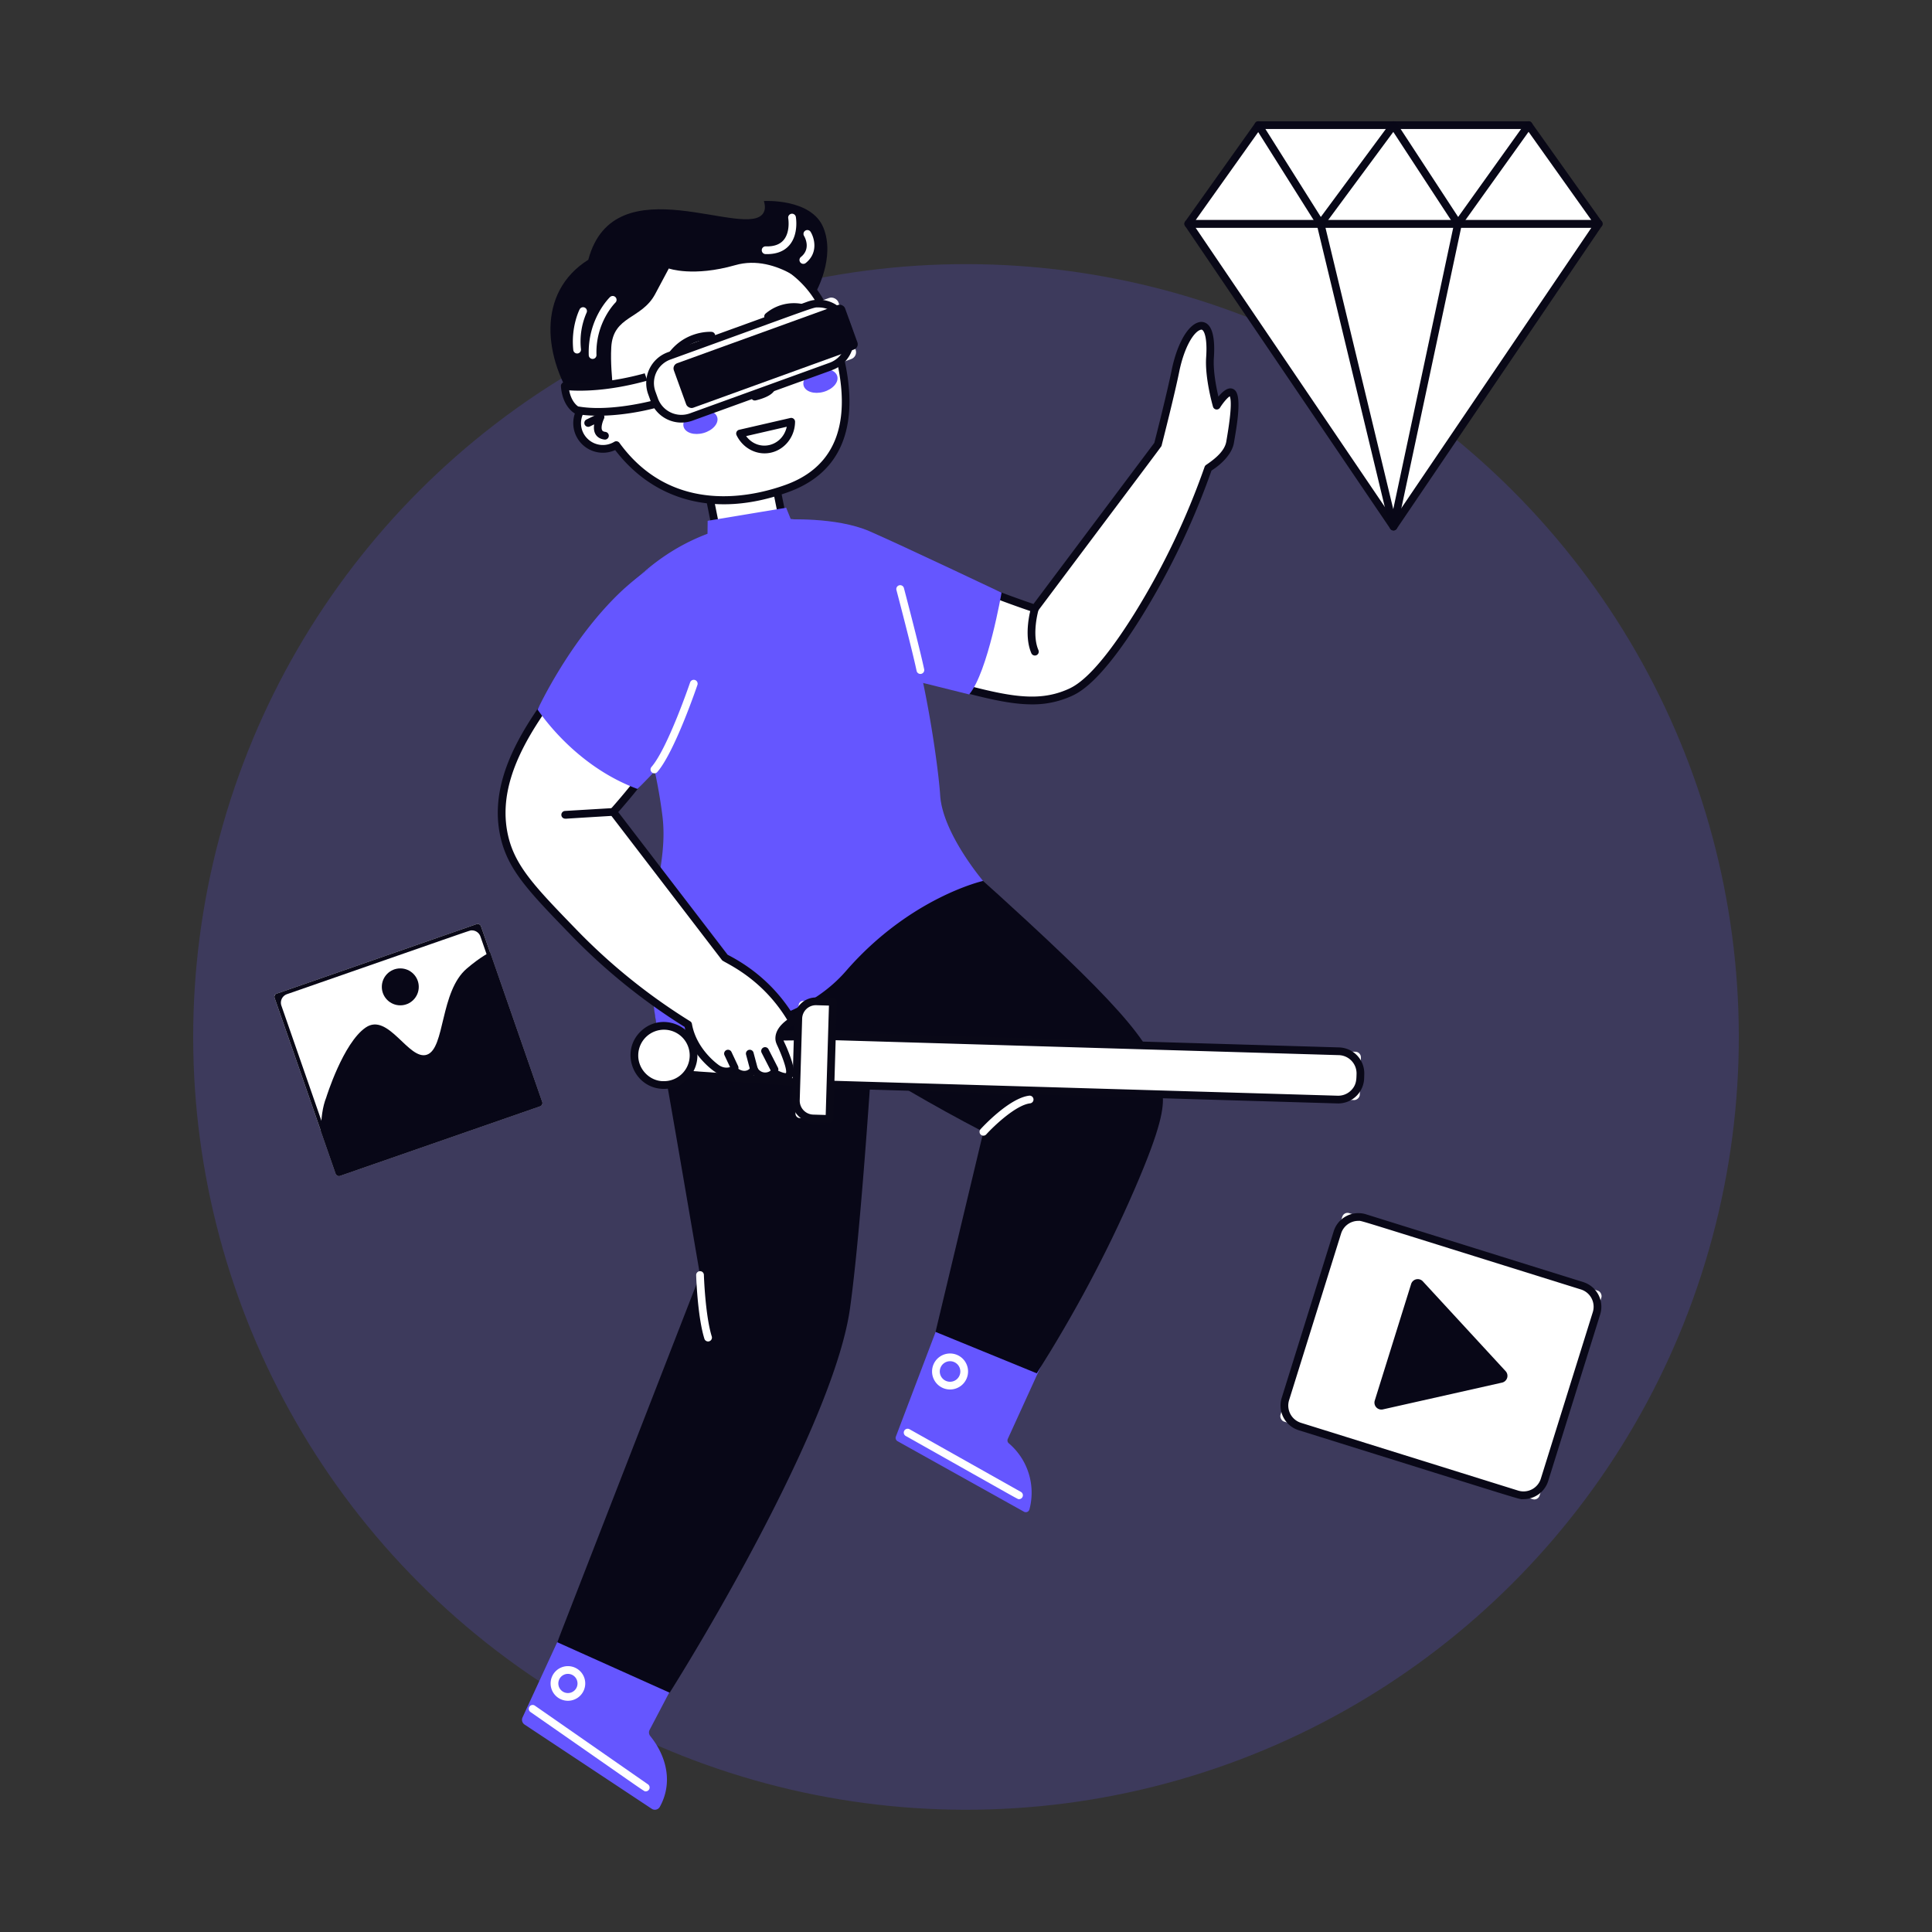 <svg xmlns="http://www.w3.org/2000/svg" viewBox="0 0 2000 2000"><rect x="0" y="0" width="2000" height="2000" fill="#333333" stroke="none"/><defs><clipPath id="a"><rect width="226.122" height="199.577" x="309.65" y="987.096" fill="none" rx="3.339" transform="rotate(-19.176 422.703 1086.872)"/></clipPath></defs><circle cx="1000" cy="1073.442" r="800" fill="#6556ff" opacity=".2" transform="rotate(-45 1000 1073.442)"/><path fill="#6556ff" d="M600.2,1649.257l-59.274,128.634a5.872,5.872,0,0,0,2.091,7.354l131.656,87.214a5.882,5.882,0,0,0,8.406-2.062c13.491-24.44,7.365-51.834-9.961-73.294a5.827,5.827,0,0,1-.613-6.393l42.263-80.462a5.873,5.873,0,0,0-2.423-7.906l-104.035-55.8A5.874,5.874,0,0,0,600.2,1649.257Z"/><path fill="#6556ff" d="M977.422,1355.446q-25.013,65.849-50.026,131.7a3.876,3.876,0,0,0,1.735,4.761l130.883,73.016a3.875,3.875,0,0,0,5.647-2.422,67.014,67.014,0,0,0-21.366-68.4,3.875,3.875,0,0,1-1.023-4.563l44.391-97.3a3.875,3.875,0,0,0-2.319-5.291l-103.092-33.8A3.876,3.876,0,0,0,977.422,1355.446Z"/><path fill="#fff" d="M1276.32,407.821c-4.356-7.744-16.782,12.1-16.782,12.1s-8.386-29.039-6.934-49.851-1.936-35.331-11.131-32.427-19.36,20.328-24.684,46.463c-4.973,24.411-16.646,70.171-18.165,76.1l-127.31,169.747c-136.179-46.025-151.805-77.752-214.685-85.844a194.29,194.29,0,0,0-67.7,3.472c7.768,45.991,32.263,86.008,72.911,110.148,41.759,24.8,79.638,39.524,104.16,46.293,69.59,19.212,104.385,28.817,140.021,13.587,9.928-4.242,31.292-15.23,72.63-81.8a771.737,771.737,0,0,0,72.128-151.2c.608-.424,1.212-.822,1.828-1.3,0,0,18.392-11.132,20.812-25.651S1280.676,415.565,1276.32,407.821Z"/><path fill="#090817" d="M1068.291,729.159c-26.293,0-57.332-8.571-103.359-21.278C950.051,703.774,910.02,691,859.8,661.172c-41.816-24.834-66.875-65.909-74.813-112.922a4,4,0,0,1,3.061-4.568,197.9,197.9,0,0,1,69.1-3.535c63.517,8.173,78.34,39.269,212.713,85.09l125.093-166.789c2.58-10.11,13.229-52.1,17.922-75.141,5.4-26.508,16.154-45.93,27.4-49.479a9.811,9.811,0,0,1,9.447,1.545c7.3,5.752,7.769,22.194,6.877,34.975-.926,13.27,2.375,30.3,4.695,40.236,3.6-4.392,8.277-8.629,12.508-8.554a6.973,6.973,0,0,1,6.01,3.83h0c5.406,9.611-.322,39.745-2.446,52.47-2.578,15.471-20.3,26.93-22.49,28.293-.254.192-.5.373-.756.549a778.758,778.758,0,0,1-72.068,150.754c-43.576,70.17-66.012,79.756-74.457,83.365A96.991,96.991,0,0,1,1068.291,729.159ZM793.547,550.676c8.315,43.5,31.94,80.825,70.334,103.617,49.392,29.334,88.611,41.856,103.18,45.877,68.6,18.938,103.037,28.451,137.384,13.766,7.813-3.338,28.563-12.205,70.805-80.229A770.929,770.929,0,0,0,1247,483.289a4.21,4.21,0,0,1,1.943-2.267c8.408-5.768,18.833-13.851,20.526-24.008,1.388-8.339,6.883-39.136,3.6-46.748-2.248,1.2-6.767,6.395-10.144,11.777a4,4,0,0,1-7.233-1.013c-.349-1.213-8.566-29.965-7.082-51.239,1.227-17.562-1.306-26.132-3.847-28.134-.375-.295-.877-.586-2.088-.2-6.967,2.2-16.75,17.829-21.969,43.448-4.863,23.869-16.021,67.742-18.209,76.3-.309,1.2,8.609-10.971-127.986,171.158a3.99,3.99,0,0,1-4.481,1.388c-135.118-45.665-152.162-77.718-213.914-85.666A189.134,189.134,0,0,0,793.547,550.676Z"/><path fill="#080717" d="M968.472,1378.777,1018,1171.649c-51.949-26.84-106.558-59.28-133.518-77.283-79.014-52.758-127.292-94.346-123.841-138.6,3.9-50.03,77.066-95.852,177.922-111.428l1.7-.264c43.89,37.567,84.354,73.647,122.833,109.228,117.169,108.337,137.874,140,140.6,180.13.9,13.283-.632,31.825-29.53,98.432-28.777,66.323-61.971,128.179-100.885,189.8Z"/><path fill="#080717" d="M576.844,1700.017l147.816-380.1c-12.6-73.267-30.881-181.341-41.9-240.884-4.233-23.06-11.317-61.656-4.41-111.5a315.792,315.792,0,0,1,21.313-77.885,2.041,2.041,0,0,1,.516-.879C723.4,859.258,758.544,844.3,804.626,844.3c36.833,0,79.958,10.254,111.412,23.914-5.472,107.688-21.257,380.312-36.14,486.35-14.836,105.718-129.973,307.3-186.647,397.724Z"/><path fill="#fff" d="M929.211,652.673c-16.192-58.214-28.032-73.708-40.909-84.167-17.669-14.351-40.751-21.911-65.394-23.967a15.1,15.1,0,0,1-13.66-12l-13.471-67.117-68.34,13.716,12.5,62.295a17.209,17.209,0,0,1-9.855,19.15c-29.022,12.795-52.608,32.212-62.48,55.664-11.333,26.925-1.08,47.74,11.63,107.5a925.524,925.524,0,0,1,20.3,183.337c88.754,28.791,182.194,14.762,258.327-34.648C958.3,776.8,943.006,702.267,929.211,652.673Z"/><path fill="#090817" d="M698.305,910.889a4,4,0,0,1-2.766-3.764c-.817-81.705-11.723-148.5-28.314-217.931-8.358-34.977-12.551-52.533-3.307-74.5,9.77-23.211,32.7-43.729,64.553-57.774a13.278,13.278,0,0,0,7.547-14.7l-12.5-62.293a4,4,0,0,1,3.134-4.709L794.99,461.5a4,4,0,0,1,4.709,3.135l13.471,67.117a11.037,11.037,0,0,0,10.07,8.8c26.973,2.252,50.342,10.844,67.582,24.848,14.946,12.136,26.649,30.133,42.242,86.2h0c19.459,69.959,29.151,144.264,28.8,220.853a4,4,0,0,1-1.822,3.338C882.047,926.414,787.256,939.751,698.305,910.889Zm5.2-6.736c85.149,26.743,175.421,13.973,250.367-33.9.154-75.088-9.437-147.918-28.516-216.506h0c-16.587-59.64-28.187-72.882-39.578-82.132-15.988-12.987-37.841-20.969-63.2-23.086a18.974,18.974,0,0,1-17.25-15.2l-12.683-63.195-60.5,12.143,11.715,58.371a21.322,21.322,0,0,1-12.164,23.6c-29.978,13.217-51.431,32.239-60.4,53.557-10.731,25.489-.688,46.139,11.853,105.115A932.313,932.313,0,0,1,703.506,904.153Zm254.359-31.717h0Z"/><path fill="#6556ff" d="M732.559,539.125l-.156,13.442a211.4,211.4,0,0,0-35.558,17.35c-24.036,14.662-40.729,31.472-45.919,37.781-35.108,42.679,19.137,113.434,34.743,236.376,7.83,61.677-26.306,102.773-5.168,222.226,0,0,128.958,15.188,195.23-61.086s141.962-93.286,141.962-93.286-41.93-49.244-44.431-88.64S947,619.151,909.492,579.763s-90.967-42.513-90.967-42.513l-4.689-11.659Z"/><path fill="#6556ff" d="M812.585,537.875s52.83-3.126,87.841,12.191S1036.8,613.524,1036.8,613.524s-14.145,82.214-33.526,105.347l-81.589-20.319L819.462,590.157Z"/><rect width="50.016" height="583.347" x="1091.671" y="813.638" fill="#fff" rx="5.727" transform="rotate(91.697 1116.679 1105.318)"/><path fill="#090817" d="M1385.287,1142.28c-.665,0,15.309.466-538.117-15.934a26.936,26.936,0,0,1-26.1-27.689l.123-4.2a26.943,26.943,0,0,1,27.694-26.1l537.3,15.922a26.888,26.888,0,0,1,26.1,27.691l-.125,4.2A26.893,26.893,0,0,1,1385.287,1142.28Zm-537.2-65.936a18.929,18.929,0,0,0-18.893,18.346l-.123,4.2c0,11.486,8.657,19.172,18.338,19.459l537.3,15.922a18.74,18.74,0,0,0,13.525-5.139c6.07-5.721,5.89-11.783,6.057-17.4a18.9,18.9,0,0,0-18.338-19.457C952.031,1079.415,848.565,1076.344,848.086,1076.344Zm-23.014,22.43h0Z"/><polygon fill="#fff" points="701.47 1111.697 702.577 1074.351 843.513 1072.749 842.064 1121.642 701.47 1111.697"/><path fill="#090817" d="M842.064,1125.643c-.438,0-7.6-.528-140.876-9.955a4,4,0,0,1-3.715-4.11l1.105-37.345a4,4,0,0,1,3.953-3.881l140.936-1.6a4.018,4.018,0,0,1,4.043,4.12l-1.448,48.894A4,4,0,0,1,842.064,1125.643Zm-136.482-17.664,132.607,9.381,1.2-40.565-132.93,1.514Z"/><circle cx="687.337" cy="1092.589" r="30.635" fill="#fff"/><path fill="#090817" d="M686.311,1127.209h0c-30.644-.909-45.123-38.723-22.727-59.826s59.282-4.4,58.373,26.233A34.674,34.674,0,0,1,686.311,1127.209Zm.238-8a26.636,26.636,0,1,0-25.834-27.412C660.258,1107.186,672.988,1119.213,686.549,1119.213Z"/><path fill="#fff" d="M782.144,1079.533H903.433a0,0,0,0,1,0,0v30.722a4.6,4.6,0,0,1-4.6,4.6H786.705a4.562,4.562,0,0,1-4.562-4.562v-30.762A0,0,0,0,1,782.144,1079.533Z" transform="rotate(91.697 842.788 1097.2)"/><path fill="#090817" d="M858.648,1162.336c-1.368,0,4.822.144-17.031-.5a22.435,22.435,0,0,1-21.732-23.062h0l2.508-84.6a22.232,22.232,0,0,1,22.894-21.578l17.07.506a4,4,0,0,1,3.879,4.117l-3.591,121.236A4,4,0,0,1,858.648,1162.336Zm-30.767-23.326a14.425,14.425,0,0,0,13.974,14.828l12.913.381,3.353-113.24-13.072-.387a14.238,14.238,0,0,0-14.66,13.819Z"/><path fill="#fff" d="M806.7,1074.271c.392-7.557,7.3-13.434,13.523-17.385-15.61-27.041-38.922-49.835-69.622-65.376l-115.767-151a718.878,718.878,0,0,0,80-109.293c16.237-27.348,21.6-40.718,23.841-56.1,6.58-45.076-17.131-83.169-29.956-100.687,0,0-56.967,18.6-86,73.586C595.369,699.816,501.031,780.21,522.47,867.6c7.837,31.945,29.16,53.954,71.8,97.972a617.206,617.206,0,0,0,118.062,95.041c4.772,27.133,26.832,43.483,29.8,45.461,9.152,6.107,17.219,1.372,17.219,1.372,6.331,6.384,15.994,7.344,21.2-.355a12.945,12.945,0,0,0,20.586,3.5c20.721,11.213,19.328-.443,10.484-22.408C808.353,1080.064,806.49,1078.379,806.7,1074.271Z"/><path fill="#090817" d="M801.559,1115.327a16.609,16.609,0,0,1-21.315-2.069c-6.428,5.062-15.194,3.982-21.67-1.144a20.887,20.887,0,0,1-18.662-2.709c-1.047-.7-25.2-17.127-31.178-46.319A621.826,621.826,0,0,1,591.4,968.358c-43.091-44.479-64.722-66.8-72.816-99.8-22.015-89.736,73.325-170.757,100.6-222.406,29.451-55.776,85.906-74.74,88.3-75.522a4,4,0,0,1,4.47,1.44c17.424,23.8,36.893,61.107,30.686,103.629-2.422,16.593-8.342,30.58-24.36,57.562a726.054,726.054,0,0,1-78.263,107.426L753.229,988.358c31,15.886,54.6,39.05,70.462,66.527a4,4,0,0,1-1.32,5.377c-7.5,4.762-11.432,9.545-11.674,14.217-.146,2.838,1.426,4.241,4.639,12.219,5.01,12.445,9.416,25.029,3.611,30.236C814.5,1120.917,806.937,1118.016,801.559,1115.327Zm1.486-8.247c6.978,3.774,9.812,3.856,10.564,3.789,1.635-4.214-6.3-22.851-8.388-27.3-1.571-3.352-2.705-5.772-2.512-9.506h0c.34-6.555,4.428-12.723,12.16-18.373-27.229-44.76-65.428-59.127-67.437-61.748l-115.768-151a4,4,0,0,1,.178-5.082A719.077,719.077,0,0,0,711.4,729.174c15.407-25.951,21.073-39.226,23.321-54.635,5.611-38.435-11.4-72.646-27.465-95.3-11.494,4.49-56.656,24.556-80.994,70.648-27.594,52.265-120.8,131.6-99.9,216.766,7.579,30.9,28.706,52.7,70.793,96.142a613.88,613.88,0,0,0,117.295,94.426,4,4,0,0,1,1.832,2.7c4.745,26.971,27.846,42.672,28.079,42.828,6.99,4.659,12.912,1.284,12.972,1.25a3.992,3.992,0,0,1,4.865.633c4.455,4.486,11.26,5.822,15.051.219a4.007,4.007,0,0,1,6.883.437,8.927,8.927,0,0,0,14.242,2.426A4,4,0,0,1,803.045,1107.08Z"/><path fill="#fff" d="M1654.987,231.678,1442.541,545.142,1230.1,231.678Z"/><path fill="#090817" d="M1439.23,547.387,1226.785,233.922a4,4,0,0,1,3.311-6.244h424.89a4,4,0,0,1,3.311,6.244L1445.852,547.387A4,4,0,0,1,1439.23,547.387ZM1237.639,235.678l204.9,302.336,204.9-302.336Z"/><polygon fill="#fff" points="1654.987 231.678 1230.096 231.678 1302.7 129.559 1582.382 129.559 1654.987 231.678"/><path fill="#090817" d="M1654.986,235.678H1230.1a4,4,0,0,1-3.26-6.318l72.605-102.119a4,4,0,0,1,3.26-1.682h279.682a4,4,0,0,1,3.26,1.682l72.6,102.119A4,4,0,0,1,1654.986,235.678Zm-417.138-8h409.386l-66.916-94.119H1304.766Z"/><path fill="#080717" d="M1505.977,233.868l-63.637-97.309-72.078,97.5a4,4,0,0,1-6.6-.244l-64.344-102.119a4,4,0,0,1,6.77-4.266l61.223,97.166,72.015-97.41a4.009,4.009,0,0,1,6.565.187l63.584,97.227,69.656-97.365a4,4,0,1,1,6.508,4.656l-73.059,102.119A4,4,0,0,1,1505.977,233.868Z"/><path fill="#080717" d="M1438.652,546.08l-75.5-313.464a4,4,0,1,1,7.778-1.875L1442.3,527.069l63.109-296.225a4,4,0,1,1,7.824,1.668l-66.783,313.465A4.006,4.006,0,0,1,1438.652,546.08Z"/><path fill="#6556ff" d="M705.819,567.572a282.4,282.4,0,0,0-60.789,42.8c-54.763,50.766-88.093,123.411-88.562,124.169.4,0,36.531,57.491,103.474,82.171,0,0,78.954-76.084,92.583-129.647s-31.716-122.343-31.716-122.343Z"/><path fill="#080717" d="M585.092,847.481a4,4,0,0,1-.235-7.992l49.743-2.973a4,4,0,1,1,.476,7.984C569.119,848.442,588.777,847.481,585.092,847.481Z"/><path fill="#080717" d="M1071.316,678.6a4,4,0,0,1-3.673-2.418c-8.393-19.449-.5-46.246-.159-47.379a4,4,0,0,1,7.662,2.3c-.076.25-7.386,25.158-.16,41.91A4,4,0,0,1,1071.316,678.6Z"/><path fill="#fff" d="M855.542,325.86A104.77,104.77,0,0,0,747.9,259.553c-84.443-7.106-151.665,70.357-132.2,153.18a26.65,26.65,0,0,0-18.213,26.613c1.021,20.285,23.414,31.861,40.5,21.429,19.449,26.765,74.322,82.233,177.109,44.719C895.947,475.983,880.141,389.1,855.542,325.86Z"/><path fill="#090817" d="M636.818,465.909a30.649,30.649,0,0,1-25.759-55.622c-17.122-82.744,50.217-161.812,136.8-154.75,48.016-4.648,93.809,23.631,111.408,68.874h0c29.92,76.919,34.352,156.68-42.812,184.841C738.094,537.851,675.359,516.319,636.818,465.909Zm4.4-7.485c55.088,75.807,138.986,55.547,172.5,43.313,72.521-26.467,66.176-102.246,38.1-174.428h0c-16.345-42.022-58.914-68.268-103.521-63.775-2.132.24-17.555-2.565-40.641,3.291-63.56,16.117-103.066,81.16-88.062,144.992a4,4,0,0,1-2.633,4.711c-16.267,5.408-21.012,26.561-8.047,38.285a22.655,22.655,0,0,0,26.986,2.549A4,4,0,0,1,641.217,458.424Z"/><path fill="#080717" d="M691.5,377.856a4.005,4.005,0,0,1-3.471-5.981c17.194-30.16,47.356-28.427,48.629-28.341a4,4,0,0,1-.539,7.982h0c-1.08-.066-26.5-1.361-41.14,24.32A4,4,0,0,1,691.5,377.856Z"/><path fill="#080717" d="M795.156,331.647a4,4,0,0,1-2.59-7.051,45.277,45.277,0,0,1,49.952-5.771,4,4,0,0,1-3.649,7.121,37.274,37.274,0,0,0-41.127,4.752A4,4,0,0,1,795.156,331.647Z"/><path fill="#080717" d="M780.57,406.67c6.213-1.461,12.754-4.33,13.926-6.066-.725-3.725-10.092-16.664-18.713-26.813a4,4,0,0,1,6.1-5.179c14.875,17.509,21.758,28.9,20.453,33.869-1.848,7.033-14.559,10.721-19.938,11.978C777.18,415.689,775.479,407.869,780.57,406.67Zm13.965-5.777Z"/><ellipse cx="725.078" cy="436.898" fill="#6556ff" rx="18.09" ry="11.808" transform="rotate(-15.667 725.06 436.888)"/><ellipse cx="849.318" cy="394.32" fill="#6556ff" rx="18.09" ry="11.808" transform="rotate(-15.667 849.297 394.313)"/><path fill="#080717" d="M598.166,422.23s5.389-8.114,10.7-6.069,11.8,16.61,21.4,9.6S631,392.5,632.78,359.586s31.341-28.736,45.459-55.195l14.119-26.46s25.173,9.033,68.833-3.463S844.684,302.2,844.684,302.2s20.141-35.518,7.777-66.309-61.683-27.8-61.683-27.8c1.931,6.286.806,9.9-.23,11.856-15.855,29.98-154.611-52.011-181.556,48.96C555.366,302.722,561.845,370.639,598.166,422.23Z"/><path fill="#fff" d="M952.777,697.662a4,4,0,0,1-3.91-3.173c-4.693-22.264-20.726-83.131-20.887-83.743a4,4,0,0,1,7.735-2.039c.162.614,16.244,61.672,20.98,84.129A4,4,0,0,1,952.777,697.662Z"/><path fill="#fff" d="M677.428,800.561a4,4,0,0,1-3.02-6.621c16.774-19.33,39.764-86.805,39.994-87.483a4,4,0,0,1,7.578,2.567c-.96,2.834-23.73,69.648-41.529,90.158A3.99,3.99,0,0,1,677.428,800.561Z"/><path fill="#fff" d="M1018,1175.649a4.006,4.006,0,0,1-2.961-6.686c1.186-1.31,29.316-32.105,50.291-34.713a4,4,0,1,1,.988,7.938c-14.988,1.865-37.82,23.838-45.353,32.146A3.99,3.99,0,0,1,1018,1175.649Z"/><path fill="#fff" d="M733,1388.678a4,4,0,0,1-3.816-2.809c-7.133-22.826-8.465-64.082-8.518-65.828a4,4,0,0,1,3.875-4.119,3.934,3.934,0,0,1,4.121,3.875c.014.418,1.354,41.91,8.158,63.686A4,4,0,0,1,733,1388.678Z"/><path fill="#fff" d="M668.475,1854.422c-1.949,0,5.594,4.763-119.334-82.16a4,4,0,1,1,4.57-6.566l117.053,81.443A4,4,0,0,1,668.475,1854.422Z"/><path fill="#fff" d="M587.916,1760.639a17.927,17.927,0,1,1,17.926-17.928A17.947,17.947,0,0,1,587.916,1760.639Zm0-27.853a9.927,9.927,0,1,0,9.926,9.925A9.937,9.937,0,0,0,587.916,1732.786Z"/><path fill="#fff" d="M1054.893,1551.916c-1.613,0,5.645,3.764-117.248-65.386a4,4,0,1,1,3.921-6.973l115.291,64.873A4,4,0,0,1,1054.893,1551.916Z"/><path fill="#fff" d="M983.5,1438.389a18.632,18.632,0,1,1,18.631-18.631A18.652,18.652,0,0,1,983.5,1438.389Zm0-29.264a10.632,10.632,0,1,0,10.631,10.633A10.645,10.645,0,0,0,983.5,1409.125Z"/><path fill="#080717" d="M791.471,469.311c-12.059,0-23.409-7.227-28.975-18.775A4,4,0,0,1,765.2,444.9l52.943-12.19a4,4,0,0,1,4.9,3.938C822.862,454.782,808.709,469.311,791.471,469.311Zm-19.094-17.852c12.771,16.987,37.586,10.838,42.076-9.687Z"/><path fill="#080717" d="M625.525,455c-7.51-1-11.851-6.442-10.443-15.695l-4.373,2.115a4,4,0,1,1-3.484-7.2L619.9,428.09a4.006,4.006,0,0,1,5.33,5.371c-1.291,2.629-3.455,8.994-1.9,11.9.2.379.74,1.383,3.248,1.717A4,4,0,1,1,625.525,455Z"/><path fill="#fff" d="M613.475,371.563a4,4,0,0,1-4-3.863c-1.282-37.262,21.072-59.266,22.023-60.184a4,4,0,0,1,5.56,5.752h0c-.207.2-20.742,20.58-19.587,54.158A4,4,0,0,1,613.475,371.563Z"/><path fill="#fff" d="M597.443,365.934a4,4,0,0,1-3.972-3.576c-2.553-23.94,6.2-41.414,6.572-42.147a4,4,0,0,1,7.129,3.631h0a74.1,74.1,0,0,0-5.748,37.668A4,4,0,0,1,597.443,365.934Z"/><path fill="#fff" d="M792.453,263.041a4,4,0,0,1-3.879-4.117,3.943,3.943,0,0,1,4.117-3.879c8.295.268,14.493-1.906,18.385-6.408,7.309-8.451,4.92-22.551,4.895-22.693a4,4,0,1,1,7.879-1.391c.129.731,3.046,18.02-6.723,29.316C810.911,261.058,801.876,263.327,792.453,263.041Z"/><path fill="#fff" d="M831.609,273.143a4,4,0,0,1-2.507-7.117c10.671-8.578,4.037-20.479,3.244-21.807a4,4,0,0,1,6.845-4.141c3.969,6.532,8.014,21.661-5.078,32.182A3.983,3.983,0,0,1,831.609,273.143Z"/><path fill="#080717" d="M760.473,1109.311a4,4,0,0,1-3.623-2.3l-6.852-14.6a4,4,0,1,1,7.242-3.4l6.852,14.6A4,4,0,0,1,760.473,1109.311Z"/><path fill="#080717" d="M780.553,1111.1a4.007,4.007,0,0,1-3.864-2.969l-4.378-16.386a4,4,0,1,1,7.73-2.067l4.379,16.387A4,4,0,0,1,780.553,1111.1Z"/><path fill="#080717" d="M801.768,1111.094a4,4,0,0,1-3.565-2.178l-9.764-19.08a4,4,0,1,1,7.122-3.644l9.763,19.08A4,4,0,0,1,801.768,1111.094Z"/><path fill="#fff" d="M584.658,399.582s34.779,5.33,89.919-11l7.668,28.563s-48.769,14.2-85.238,7.376C597.007,424.52,586.052,418.834,584.658,399.582Z"/><path fill="#090817" d="M596.273,428.452a4.079,4.079,0,0,1-1.107-.381c-.529-.276-12.959-6.961-14.5-28.2a4.005,4.005,0,0,1,4.592-4.244c.342.051,34.7,4.961,88.179-10.883a4,4,0,0,1,5,2.8l7.67,28.563a4,4,0,0,1-2.746,4.877C659.024,428.071,622.4,433.338,596.273,428.452Zm2.182-7.735c29.236,5.221,66.961-3.353,78.891-6.4l-5.575-20.758c-41.675,11.795-71.117,11.354-82.527,10.514C591.258,415.141,596.826,419.621,598.455,420.717Z"/><rect width="213.584" height="67.253" x="669.635" y="340.229" fill="#fff" rx="7.464" transform="rotate(-19.91 776.443 373.861)"/><path fill="#090817" d="M673.541,415.131l-2.568-7.092a33.9,33.9,0,0,1,20.3-43.361l144.676-52.4a33.9,33.9,0,0,1,43.361,20.3l2.569,7.094a33.894,33.894,0,0,1-20.3,43.36c.4,0-3.385,1.225-144.678,52.4A33.841,33.841,0,0,1,673.541,415.131Zm173.912-96.879c-6.44,0,4-3.08-153.455,53.95a25.884,25.884,0,0,0-15.5,33.115l2.568,7.092a25.84,25.84,0,0,0,33.114,15.5l144.677-52.4a25.881,25.881,0,0,0,15.5-33.113l-2.568-7.094A25.9,25.9,0,0,0,847.453,318.252Zm12.764,61.02h0Z"/><rect width="188.504" height="48.995" x="698.322" y="344.387" fill="#080717" rx="5.697" transform="rotate(-19.91 792.591 368.89)"/><g><rect width="280.983" height="226.126" x="1351.172" y="1290.811" fill="#fff" rx="5.688" transform="rotate(17.331 1491.653 1403.863)"/><path fill="#090817" d="M1577.189,1551.924c-5.807,0,13.275,5.411-232.793-71.375a26.74,26.74,0,0,1-17.568-33.506l53.807-172.424a26.739,26.739,0,0,1,33.506-17.568L1638.93,1327.2a26.732,26.732,0,0,1,17.568,33.5l-53.805,172.422A26.762,26.762,0,0,1,1577.189,1551.924Zm-171.039-288.1A18.76,18.76,0,0,0,1388.271,1277l-53.806,172.424a18.742,18.742,0,0,0,12.314,23.486l224.791,70.147a18.753,18.753,0,0,0,23.487-12.315l53.8-172.421a18.739,18.739,0,0,0-12.314-23.487C1396.7,1259.99,1410.356,1263.828,1406.15,1263.828Z"/><path fill="#080717" d="M1460.8,1329.185a7.178,7.178,0,0,1,12.129-2.727l85.678,92.949a7.178,7.178,0,0,1-3.7,11.868L1431.572,1459a7.178,7.178,0,0,1-8.426-9.141Z"/></g><g><g clip-path="url(#a)"><rect width="226.122" height="199.577" x="309.65" y="987.096" fill="#fff" rx="3.339" transform="rotate(-19.176 422.703 1086.872)"/><path fill="#090817" d="M356.943,1218.627a17.387,17.387,0,0,1-16.408-11.654L283.756,1043.7a17.343,17.343,0,0,1,10.693-22.094l188.344-65.5A17.367,17.367,0,0,1,504.887,966.8l56.779,163.272a17.356,17.356,0,0,1-10.691,22.1C345.7,1223.549,361.192,1218.627,356.943,1218.627ZM488.5,963.137c-2.443,0,9.823-3.964-191.426,66.024a9.35,9.35,0,0,0-5.765,11.91l56.779,163.273A9.377,9.377,0,0,0,360,1210.108l188.344-65.5a9.354,9.354,0,0,0,5.765-11.912L497.332,969.426A9.365,9.365,0,0,0,488.5,963.137Zm61.158,185.25h0Z"/><path fill="#080717" d="M337.728,1136.1s17.377-56.333,40.831-72.411,44.617,34.654,63.462,28.1,13.352-65.375,41.177-89.134,43.6-23.963,43.6-23.963l57.884,189.225-240.4,90.771S322.248,1174.391,337.728,1136.1Z"/></g><circle cx="414.384" cy="1021.601" r="19.121" fill="#080717"/></g></svg>
